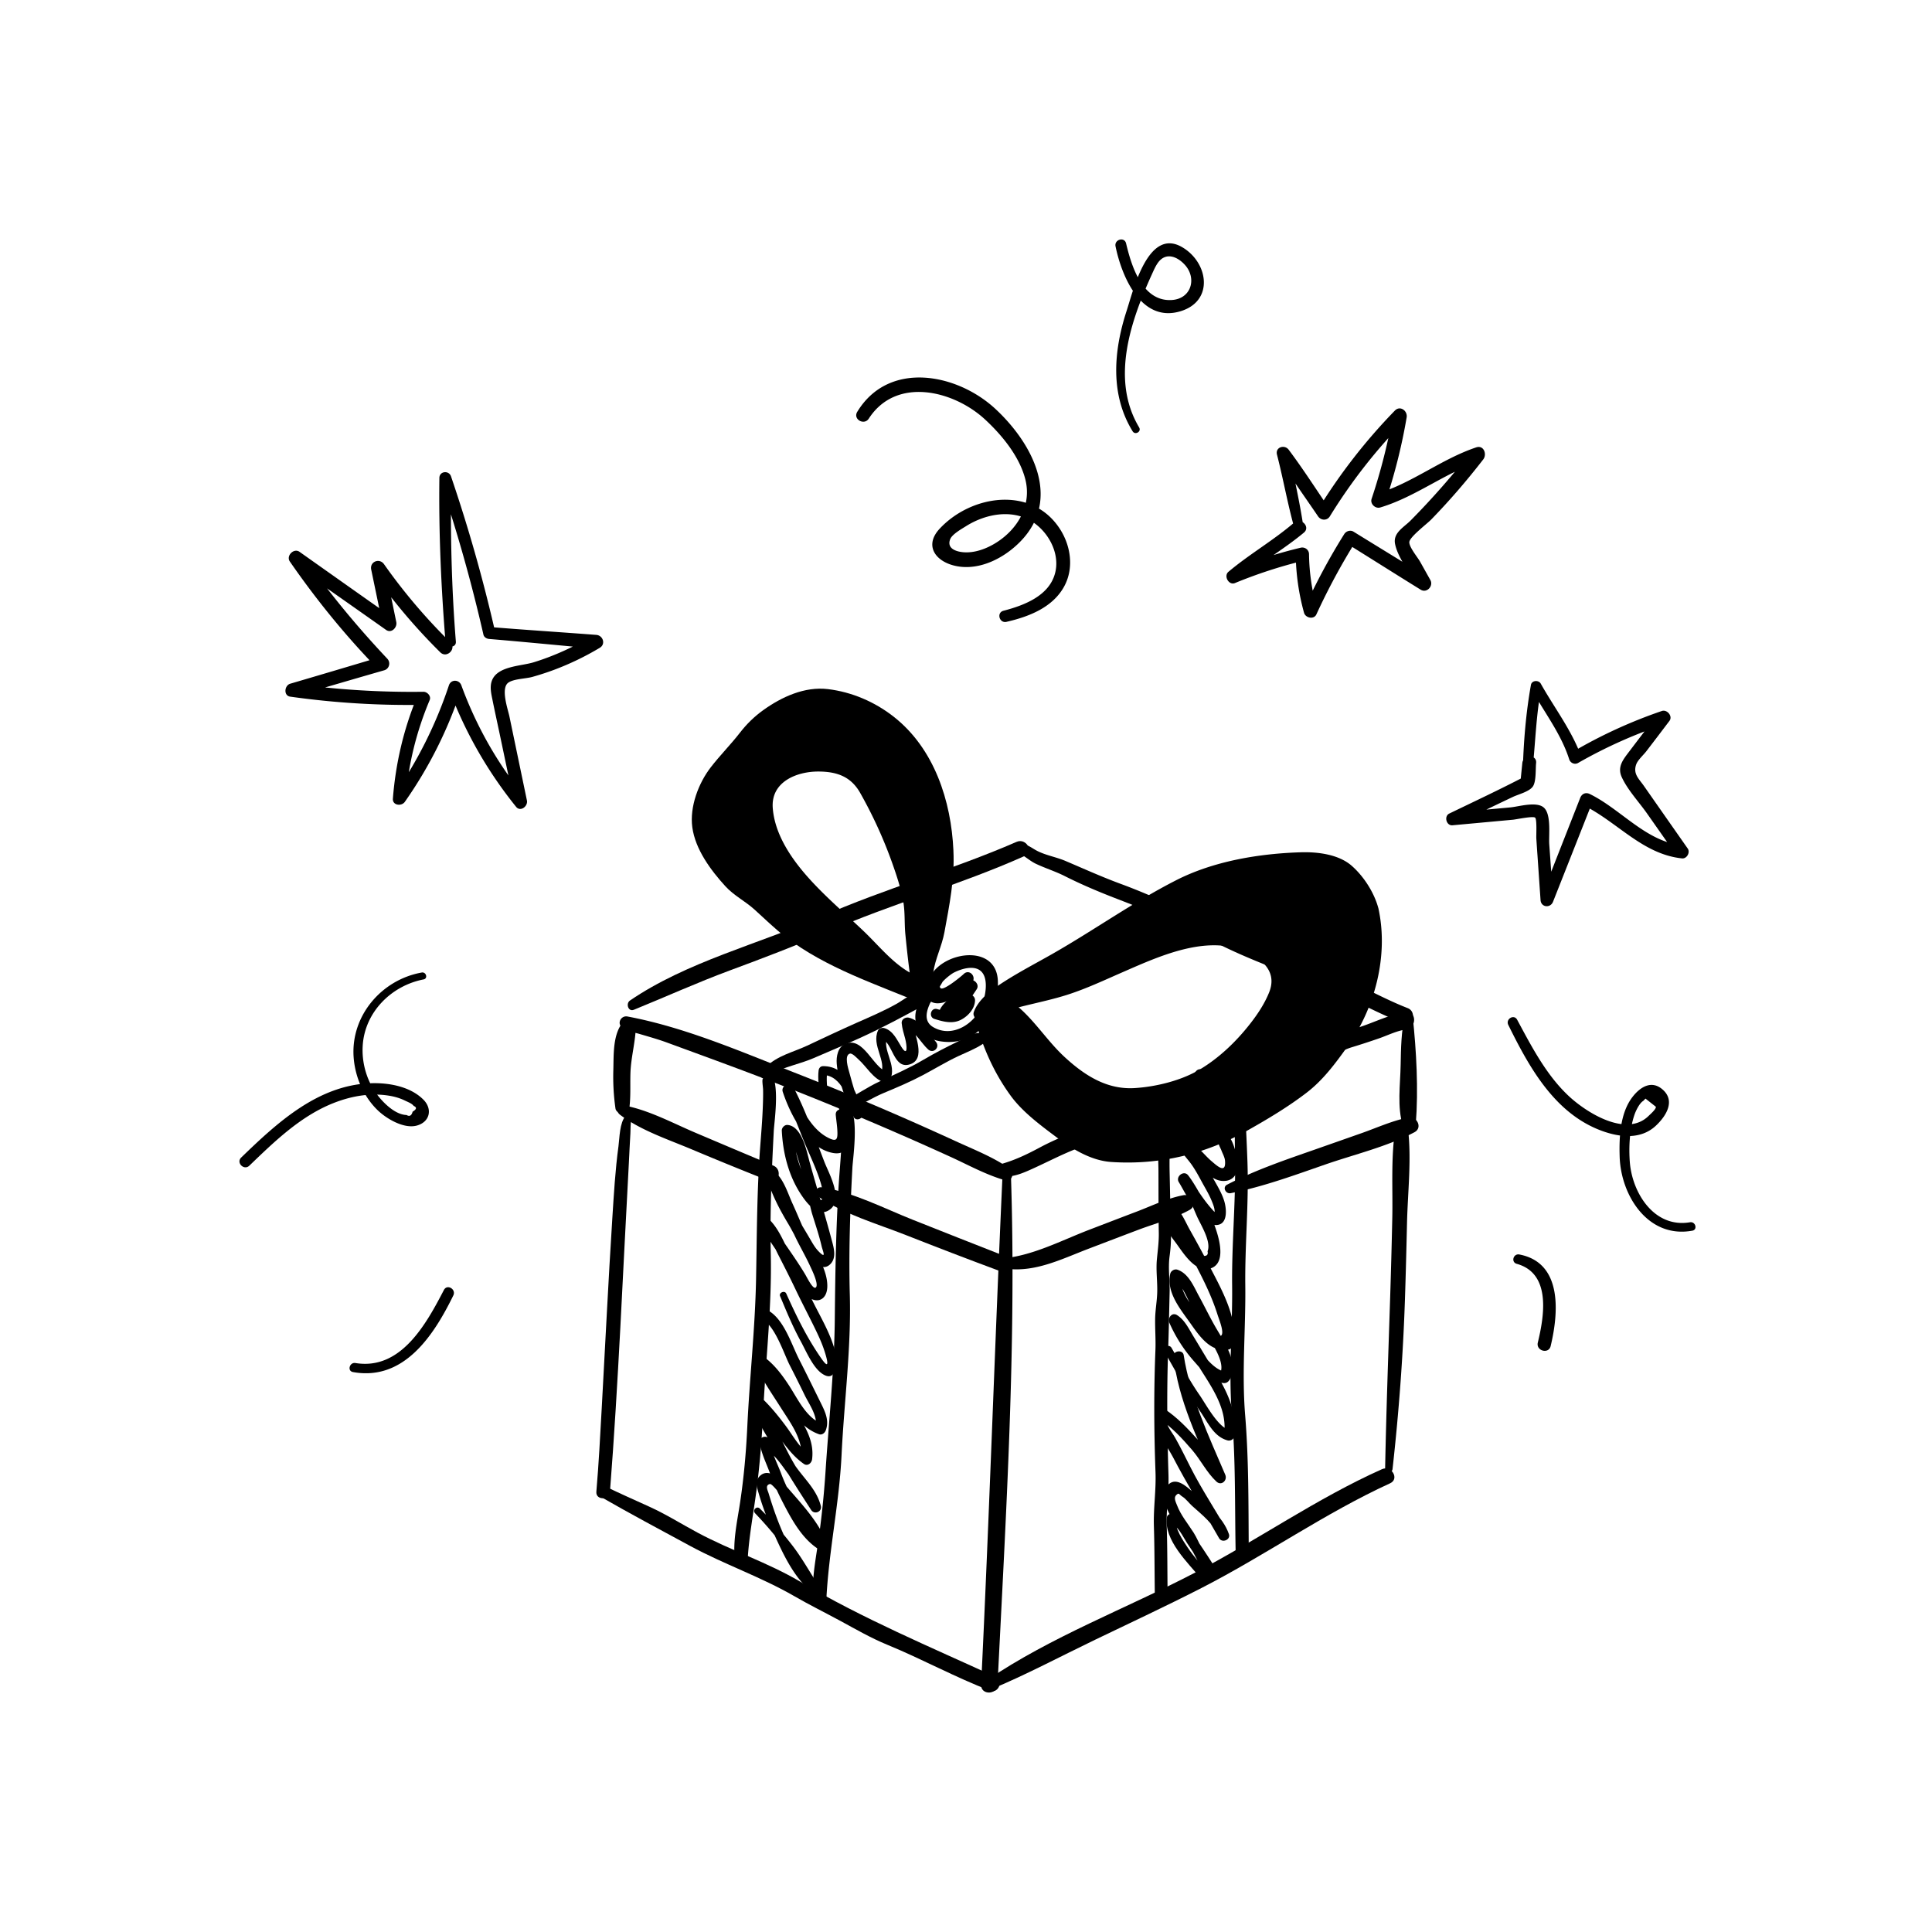 <svg width="476" height="476" fill="none" xmlns="http://www.w3.org/2000/svg"><g clip-path="url(#clip0_266_85437)" fill="#000"><path d="M154.134 274.912c-1.507 1.796-1.465 5.33-1.757 7.5-.79 5.827-1.131 11.724-1.505 17.59-.997 15.63-1.748 31.27-2.619 46.91-.383 6.87-.733 13.749-1.324 20.607-.187 2.143 3.184 2.143 3.35 0 2.104-26.965 3.174-54.027 4.66-81.031.133-2.427.22-4.857.377-7.283.054-.829-.006-2.705.241-3.193.434-.862-.723-1.935-1.426-1.1"/><path d="M147.897 368.722c7.298 4.187 14.766 8.175 22.16 12.173 8.366 4.521 17.397 7.602 25.657 12.371 3.648 2.108 7.491 4.007 11.208 6.017 3.805 2.062 7.642 4.287 11.636 5.927 8.607 3.533 16.767 8.034 25.455 11.359 1.927.738 3.307-2.49 1.414-3.358-16.275-7.47-32.84-14.404-48.302-23.541-8.043-4.754-16.963-7.624-25.172-12.016-4.039-2.161-7.834-4.567-12.022-6.466-3.548-1.607-7.111-3.19-10.62-4.881-1.604-.772-2.993 1.507-1.411 2.415"/><path d="M244.082 416.255c8.757-3.644 17.183-8.148 25.726-12.26 8.743-4.208 17.551-8.314 26.185-12.736 15.793-8.088 30.353-18.419 46.514-25.82 2.352-1.076.308-4.507-2.022-3.464-16.038 7.169-30.474 17.361-46.021 25.47-16.962 8.848-35.466 15.751-51.337 26.537-1.083.736-.426 2.852.958 2.276m-87.917-167.473c7.886-3.205 15.616-6.714 23.604-9.674 8.034-2.978 16.029-5.999 23.882-9.436 15.998-6.999 32.901-11.666 48.839-18.798 2.36-1.056.313-4.483-2.026-3.464-15.794 6.882-32.449 11.515-48.227 18.446-15.45 6.789-32.982 11.069-47.033 20.65-1.08.738-.431 2.839.958 2.276"/><path d="M343.09 361.939c1.555-13.945 2.589-27.794 3.057-41.824.208-6.252.364-12.504.509-18.759.175-7.588 1.146-15.691.244-23.225-.187-1.567-2.749-2.318-3.063-.416-1.211 7.296-.645 15.13-.813 22.522a1989.19 1989.19 0 0 1-.519 19.375c-.461 14.117-.968 28.21-1.245 42.327-.024 1.203 1.7 1.143 1.83 0zm-96.075-72.826c-1.914 41.972-3.25 83.971-5.287 125.94-.127 2.601 3.912 2.592 4.042 0 2.065-41.909 4.703-83.977 3.289-125.94-.042-1.317-1.984-1.314-2.044 0zm-94.311-14.509c5.095 3.883 11.869 6.102 17.729 8.574a910.059 910.059 0 0 0 19.097 7.786c2.355.932 3.31-2.812 1.037-3.765a4124.414 4124.414 0 0 1-19.19-8.103c-5.671-2.409-11.627-5.652-17.72-6.759-1.429-.259-2.068 1.411-.953 2.261"/><path d="M201.541 294.787c6.3 4.353 14.584 6.722 21.665 9.514 7.63 3.005 15.284 5.944 22.971 8.796 2.373.881 3.346-2.864 1.037-3.765-7.437-2.9-14.853-5.851-22.274-8.79-7.154-2.834-14.805-6.837-22.45-8.016-1.368-.211-2.155 1.429-.952 2.261"/><path d="M246.422 312.322c7.805 1.671 14.78-2.001 21.925-4.72 4.088-1.556 8.169-3.12 12.26-4.664 4.097-1.543 8.652-2.713 12.48-4.841 2.068-1.149.588-4.013-1.528-3.624-3.904.715-7.781 2.626-11.492 4.034-3.894 1.477-7.78 2.975-11.669 4.464-6.994 2.683-14.102 6.497-21.672 7.1-1.205.096-1.649 1.962-.304 2.248m56.785-18.346c7.979-1.589 15.582-4.38 23.254-7.048 7.214-2.508 15.284-4.401 22.033-7.974 2.081-1.1.582-4.042-1.528-3.623-3.919.778-7.756 2.532-11.525 3.861a6457.153 6457.153 0 0 1-11.485 4.034c-7.362 2.577-14.705 5.055-21.635 8.658-1.209.627-.332 2.333.883 2.092m-149.632-19.556c.078-.024.157-.048.235-.075.814-.259 1.2-.892 1.293-1.697.32-2.777.133-5.601.232-8.39.139-3.895 1.287-7.753 1.327-11.576.015-1.432-1.881-2.276-2.885-1.193-2.849 3.062-2.548 8.19-2.662 12.133a55.24 55.24 0 0 0 .527 9.496c.091.612.697 1.046 1.23 1.23.226.078.462.151.703.075"/><path d="M155.873 252.29c-.073-.262-.142-.521-.214-.783l-2.795 1.178c.941 1.33 3.205 1.616 4.661 2.047 2.297.679 4.579 1.312 6.828 2.138 9.2 3.379 18.413 6.716 27.55 10.276a814.79 814.79 0 0 1 28.104 11.57 810.392 810.392 0 0 1 14.175 6.304c4.392 2.004 8.718 4.413 13.369 5.748 1.785.513 2.593-1.872 1.203-2.851-4-2.822-8.73-4.655-13.164-6.693a799.226 799.226 0 0 0-13.506-6.056 752.267 752.267 0 0 0-26.488-10.961c-13.274-5.203-26.92-11.127-41.001-13.767-1.655-.311-2.726 1.85-1.179 2.794l.687.419c.908.552 2.044-.362 1.773-1.363"/><path d="M247.005 287.446c-.126-.09-.253-.181-.379-.268-1.236-.874-2.554 1.311-1.197 2.044 2.55 1.378 5.658.196 8.13-.895 4.205-1.857 8.191-4.025 12.52-5.635 4.699-1.748 9.441-3.234 14.222-4.748 4.634-1.465 9.083-3.436 13.729-4.877 9.037-2.801 17.716-5.833 26.326-9.794 2.239-1.031 4.528-1.707 6.788-2.641 2.02-.835 3.817-1.981 5.927-2.62a181.543 181.543 0 0 0 6.707-2.188c2.102-.727 4.399-1.89 6.602-2.168 2.683-.334 2.716-4.597 0-4.256-3.961.494-7.666 2.453-11.449 3.668-4.32 1.384-8.35 3.123-12.598 4.676-4.299 1.571-8.365 3.859-12.61 5.586a132.685 132.685 0 0 1-13.677 4.718c-4.404 1.254-8.636 2.851-12.917 4.47-4.754 1.8-9.689 3.036-14.449 4.83-4.229 1.594-8.483 3.222-12.477 5.359-3.53 1.891-6.608 3.341-10.488 4.347l.914 2.165c.126-.066.253-.133.379-.196.658-.341.522-1.209 0-1.58"/><path d="M346.125 250.135c-.886 3.997-.968 8.109-1.037 12.224-.084 4.839-.913 10.446.57 15.073.567 1.77 3.014 1.369 3.156-.428.675-8.658.157-18.006-.757-26.61-.108-1.019-1.673-1.432-1.932-.262"/><path d="M250.891 210.153c1.58.693 2.767 1.923 4.317 2.659 2.345 1.112 4.829 1.875 7.159 3.054 4.179 2.11 8.453 3.9 12.818 5.583 4.576 1.763 9.125 3.59 13.575 5.661 1.815.844 3.37 2.083 5.158 2.951 2.077 1.01 4.338 1.547 6.424 2.593 6.903 3.46 14.192 6.104 21.361 9.004 4.278 1.73 8.555 3.268 12.724 5.285 3.753 1.814 7.479 3.665 11.368 5.17 2.327.901 3.331-2.84 1.031-3.735-4.353-1.692-8.48-3.889-12.694-5.885-3.922-1.854-7.992-3.183-11.974-4.871-7.44-3.154-14.774-6.237-22.154-9.496-7.901-3.488-15.636-7.32-23.809-10.331-4.66-1.715-9.137-3.741-13.698-5.683-2.192-.931-4.694-1.35-6.813-2.399-1.555-.769-2.403-1.718-4.199-1.74-1.085-.012-1.688 1.695-.591 2.177m-62.792 55.589c-.515-.187-.111 1.953-.096 2.752.036 1.64-.028 3.292-.097 4.932-.132 3.132-.401 6.255-.633 9.378-.796 10.708-.793 21.527-.998 32.253-.232 12.23-1.591 24.372-2.167 36.59-.293 6.174-.847 12.42-1.77 18.534-.738 4.893-1.95 10.075-1.184 15.021.277 1.785 2.939 1.236 3.02-.409.296-5.978 1.432-11.712 2.204-17.627.853-6.532 1.347-13.098 1.673-19.676.639-12.965 2.149-25.741 1.845-38.749-.232-9.978.229-20.119.741-30.094.13-2.553 1.975-14.31-1.911-15.175-1.489-.332-2.044 1.757-.624 2.267m19.411 8.296c-.648-.233-.148.434-.172 1.067-.024.66.073 1.341.079 2.004.018 1.791-.049 3.585-.133 5.375-.148 3.021-.437 6.029-.63 9.047-.711 11.187-.877 22.446-.989 33.649-.126 12.48-1.477 25.026-2.288 37.48a227.793 227.793 0 0 1-1.818 17.354c-.69 4.845-1.775 10.018-1.009 14.901.28 1.779 2.945 1.242 3.017-.41.549-12.043 3.183-23.875 3.765-35.945.636-13.213 2.403-26.357 2.035-39.609-.286-10.379.081-20.936.642-31.315.139-2.586 2.053-14.991-1.872-15.865-1.489-.332-2.044 1.757-.624 2.267m78.288 2.212c-.871 3.949-.404 8.332-.389 12.357.015 5.043-.006 10.09.084 15.13.04 2.276-.268 4.344-.476 6.602-.244 2.677.16 5.369.088 8.049-.058 2.17-.468 4.308-.51 6.475-.048 2.605.172 5.188.066 7.799-.407 10.008-.352 20.043.021 30.058.169 4.479-.536 8.82-.397 13.297.174 5.637.15 11.29.229 16.93.027 2.029 3.216 2.029 3.15 0l-.039-1.164c-.067-1.992-3.093-2.004-3.105 0l-.006 1.164h3.15c-.072-5.64-.036-11.293-.217-16.93-.139-4.266.564-8.411.431-12.685-.317-10.223-.44-20.448-.081-30.67.168-4.754.25-9.523.367-14.274.073-2.945-.407-5.879-.018-8.815.241-1.818.386-3.461.341-5.318-.133-5.215-.208-10.433-.329-15.648-.093-4.021.266-8.435-.711-12.357-.199-.799-1.462-.826-1.646 0m18.548-7.331c-.184 5.866-.141 11.736-.063 17.602.133 10.065-.838 20.17-.723 30.257.117 10.611-.935 21.316-.052 31.915.92 11.027.703 22.124.908 33.19.039 2.087 3.313 2.09 3.243 0l-.027-.78c-.069-2.062-3.198-2.077-3.213 0 0 .259-.003.521-.006.78h3.243c-.087-11.063.015-22.172-.886-33.19-.868-10.605.157-21.301.033-31.915-.117-10.078.88-20.201.537-30.257a615.231 615.231 0 0 0-.874-17.602c-.088-1.354-2.077-1.375-2.123 0m-74.141-28.189c-1.736 2.996-4.922 6.496-4.69 10.222.205 3.319 3.261 5.167 6.246 5.619 9.086 1.378 14.476-6.659 14.075-15-.416-8.607-12.107-7.356-16.08-1.893-1.323 1.82-2.966 5.896-.19 7.213 3.075 1.46 8.221-2.685 9.933-4.817 1.164-1.447-.702-3.451-2.086-2.086-.488.482-4.73 4-5.604 3.524-1.212-.663 2.249-3.391 3.156-3.858 2.515-1.294 6.792-2.37 7.727 1.477.482 1.986-.058 4.603-.739 6.481-1.643 4.525-7.289 8.275-12.055 5.444-4.13-2.454.826-8.353 2.321-11.148.709-1.323-1.26-2.484-2.017-1.178"/><path d="M190.01 264.623c3.292-1.83 7.003-2.448 10.413-3.916 3.849-1.658 7.786-3.307 11.588-5.04 5.311-2.424 10.364-5.131 15.492-7.931 1.181-.646.955-2.617-.383-2.922-2.222-.506-4.347 1.447-6.15 2.463-3.244 1.827-6.68 3.283-10.069 4.781-4.039 1.791-8.015 3.684-12.025 5.562-3.521 1.649-7.322 2.43-10.198 5.279-.895.886.244 2.33 1.332 1.727m18.588 6.292c-.079.06-.157.117-.238.174-1.001.742-.474 2.638.919 2.18 2.927-.962 5.556-2.783 8.395-3.964 3.286-1.369 6.657-2.795 9.801-4.471 2.906-1.549 5.655-3.237 8.64-4.636 1.998-.938 4.25-1.794 6.077-3.036 1.197-.817.702-2.529-.718-2.65-1.851-.153-3.894 1.318-5.48 2.092-2.903 1.42-5.646 2.819-8.444 4.471-3.442 2.035-7.184 3.693-10.816 5.36-2.933 1.344-5.523 3.183-8.374 4.654.584.45 1.166.899 1.751 1.348l.099-.283c.305-.86-.847-1.809-1.612-1.242m84.679-3.823c3.163 2.146 4.227 6.138 6.581 8.971.992 1.194 2.46-.159 2.3-1.338-.247-1.812-1.383-3.277-2.24-4.844-.512-.935-.934-1.915-1.444-2.855-.413-.763-1.287-1.643-1.435-2.496-.708.542-1.413 1.088-2.122 1.631 1.764 1.226 2.614 3.442 4.097 4.968 1.36 1.398 3.53-.769 2.14-2.141-1.736-1.715-2.695-3.934-4.778-5.324-1.142-.762-2.327.492-2.122 1.631.292 1.634 1.824 3.325 2.571 4.812.884 1.763 2.237 3.406 2.68 5.347l2.3-1.338c-1.428-1.194-2.571-3.286-3.704-4.763-1.137-1.48-2.337-2.795-3.955-3.747-.965-.567-1.779.871-.869 1.486z"/><path d="M233.428 209.586c-.136-3.358-.347-6.559-1.143-9.842-1.501-6.195-4.413-12.797-8.552-17.717-4.483-5.327-10.78-9.01-17.554-10.385-2.918-.594-5.408-.895-8.257.036-2.39.781-4.989 1.872-7.111 3.205-2.782 1.748-5.318 3.735-7.241 6.397-2.897 4.009-6.864 7.346-9.333 11.669-.907 1.589-1.106 3.322-1.586 5.07-.536 1.957-.955 3.555-.636 5.577.82 5.237 3.904 8.77 7.039 12.86 1.423 1.857 3.102 3.072 5.047 4.329 1.998 1.294 3.644 3.066 5.366 4.691 3.94 3.714 8.703 7.096 13.402 9.743 6.017 3.391 12.294 5.577 18.706 8.082l6.523 2.755c.006.136.157-4.16.338-6.469.199-2.547 1.682-4.739 2.219-7.159.639-2.882 1.046-5.825 1.639-8.709.254-1.221.633-2.46.793-3.714.184-1.465-.15-2.876-.063-4.335.075-1.263.546-2.24.521-3.53-.015-.85-.081-1.704-.114-2.551m-7.455 32.542c-1.929-.756-5.529-2.595-6.843-4.123-2.023-2.349-4.251-4.513-6.475-6.672-5.553-5.39-11.751-10.448-16.62-16.495-3.43-4.26-6.146-9.234-6.984-14.636-.347-2.237-.314-4.703 1.009-6.539 5.517-7.648 19.402-5.384 21.859-1.266a111.39 111.39 0 0 1 7.91 16.074 109.95 109.95 0 0 1 3.012 8.616c.865 2.842 1.754 7.06 1.634 9.969-.175 4.202.488 4.648 1.013 8.869.078.636-.314 2.272 0 2.83.416.742.244 2.584.485 3.37"/><path d="M234.903 209.586c-.539-12.248-4.727-25.165-14.708-33-4.666-3.663-10.325-6.099-16.233-6.807-5.707-.681-11.377 1.917-15.929 5.191-2.21 1.589-4.07 3.413-5.737 5.562-2.279 2.939-4.914 5.574-7.184 8.516-3.026 3.922-5.215 9.716-4.549 14.741.724 5.457 4.552 10.627 8.176 14.588 2.065 2.258 4.841 3.638 7.099 5.67 2.572 2.309 4.98 4.718 7.739 6.816 10.156 7.729 22.16 11.561 33.772 16.466 1.046.443 2.143-.067 2.218-1.276.136-2.122.073-4.283.359-6.393.461-3.377 2.134-6.551 2.755-9.951 1.23-6.705 2.563-13.289 2.216-20.126-.096-1.89-3.048-1.902-2.951 0 .368 7.214-.998 14.781-2.593 21.829-.63 2.791-2.095 5.299-2.402 8.172-.229 2.147-.199 4.317-.338 6.469.742-.425 1.48-.85 2.219-1.275-7.371-3.114-15.043-5.676-22.199-9.239-5.475-2.726-10.672-6.159-15.212-10.262-1.827-1.652-3.497-3.485-5.465-4.974-2.388-1.809-4.594-3.292-6.476-5.679-3.888-4.941-7.026-9.719-5.414-16.219 1.499-6.044 5.3-9.607 9.137-14.28 3.865-4.705 7.754-8.284 13.545-10.481 5.691-2.159 12.118-.401 17.312 2.411 12.128 6.569 17.307 20.418 17.886 33.528.084 1.89 3.035 1.902 2.951 0"/><path d="M226.364 240.709c-5.697-2.364-9.236-7.151-13.598-11.314-4.712-4.495-9.719-8.712-14.018-13.62-4.04-4.609-7.889-10.409-8.359-16.706-.483-6.449 5.908-9.02 11.34-8.981 4.54.033 7.941 1.275 10.202 5.273a109.909 109.909 0 0 1 7.853 17.168c1.085 3.044 2.116 6.14 2.713 9.324.533 2.839.286 5.598.572 8.437.41 4.088.844 8.185 1.484 12.236.295 1.869 3.138 1.077 2.845-.783-1.525-9.677-1.097-19.324-4.335-28.765a114.192 114.192 0 0 0-7.346-16.861c-1.803-3.367-3.117-6.137-6.747-7.618-6.27-2.556-15.25-1.82-19.688 3.79-6.297 7.964 2.915 20.692 8.251 26.543 4.691 5.143 10.06 9.616 15.037 14.473 4.265 4.163 7.409 7.925 13.014 10.249 1.751.727 2.517-2.128.783-2.845m111.672-16.439c-.63-2.921-1.866-4.443-3.602-6.783-1.495-2.019-2.722-3.692-5.14-4.518-3.192-1.092-6.722-1.592-10.069-1.267-9.529.926-19.422 1.891-28.032 6.268-6.523 3.319-12.528 7.048-18.639 11.045-6.065 3.97-12.598 7.38-18.817 11.118-3.295 1.98-7.31 3.895-10.144 6.523-.693.642-.684 2.177-1.745 2.18l-.32.853c.558-.332 1.197-.513 1.869-.757 2.144-.771 4.32-1.468 6.494-2.143 3.9-1.215 7.955-1.887 11.877-3.045 7.579-2.24 21.443-9.613 29.196-11.368 7.582-1.718 17.047-1.561 22.537 4.875 1.595 1.869 2.011 3.747 1.314 6.08-2.87 9.581-15.404 21.639-23.345 23.824-10.053 2.771-16.791 4.893-26.154-2.083-9.019-6.719-14.506-16.007-16.327-16.212-2.324-.265-5.007-.446-7.099.778l-.32.208 1.267 4.793c.832 1.257 1.552 3.253 2.116 4.742.422 1.112.283 1.857.91 2.954.642 1.121 1.607 2.053 2.261 3.186 1.492 2.584 2.891 4.824 5.2 6.756 3.937 3.295 7.503 6.729 11.974 9.291 2.776 1.592 5.818 3.132 9.095 3.114 3.72-.021 7.573-.226 11.283-.47 10.594-.7 20.328-6.485 29.046-12.113 2.668-1.724 5.363-3.34 7.765-5.426 3.28-2.846 5.833-6.542 8.36-10.035 2.722-3.766 4.654-7.392 5.763-11.914.998-4.058 2.114-8.516 2.445-12.691.196-2.46-.512-5.411-1.019-7.766"/><path d="M339.616 223.836c-1.009-3.859-3.578-7.889-6.592-10.533-3.223-2.821-8.402-3.445-12.529-3.319-10.319.317-21.488 2.177-30.727 6.889-10.494 5.353-20.132 12.236-30.357 18.075-4.769 2.725-9.821 5.287-14.313 8.453-2.098 1.477-4.248 3.481-5.143 5.857-.555 1.474 1.245 2.378 2.4 1.845 6.52-3.009 13.773-3.838 20.556-5.999 4.703-1.498 9.209-3.633 13.728-5.601 9.608-4.181 22.519-10.198 32.57-3.823 3.34 2.12 5.022 4.983 3.469 8.833-1.13 2.807-2.857 5.402-4.717 7.772-3.476 4.434-7.76 8.531-12.644 11.376-4.494 2.617-10.578 4.094-15.751 4.417-6.879.431-12.42-3.172-17.303-7.684-3.952-3.651-6.925-8.311-10.898-11.881-2.662-2.387-7.753-1.956-10.617-.081-.615.404-.944 1.118-.751 1.845 1.887 7.15 4.634 13.683 9.014 19.688 2.9 3.979 7.331 7.259 11.25 10.195 3.91 2.927 8.537 5.788 13.527 6.123 11.952.799 23.278-1.972 33.645-7.811 4.947-2.785 9.993-5.806 14.5-9.27 4.046-3.108 7.036-7.15 9.984-11.265 6.879-9.602 10.22-22.501 7.699-34.107-.446-2.053-3.596-1.185-3.15.868 2.87 13.213-2.782 26.372-11.042 36.504-4.04 4.956-9.342 8.163-14.708 11.503-5.472 3.41-11.172 6.605-17.388 8.435-3.437 1.01-6.891 1.402-10.455 1.604-3.334.19-7.159.723-10.457.099-6.521-1.233-12.128-6.731-16.957-10.904-6.638-5.733-10.123-14.24-12.311-22.536l-.751 1.845c5.532-3.624 8.453 1.6 11.528 5.145 4.416 5.089 9.489 10.343 15.724 13.156 9.911 4.474 23.393.359 31.592-6.011 4.573-3.551 8.673-7.886 11.799-12.773 2.828-4.419 5.465-9.857 1.749-14.512-7.278-9.116-21.307-6.988-30.794-3.346-6.629 2.547-12.987 5.764-19.646 8.233-7.726 2.867-16.104 3.65-23.64 7.132l2.399 1.845c.109-.283.214-.57.32-.853l-1.14 1.139c1.254-.509 1.372-.886 2.147-1.959 1.459-2.02 3.816-3.268 5.957-4.513 3.75-2.179 7.5-4.359 11.265-6.508 8.462-4.833 16.487-10.373 24.976-15.154 8.612-4.848 17.186-7.272 26.98-8.366 4.694-.524 9.435-1.206 14.045.253 4.329 1.369 7.696 6.265 8.811 10.542.531 2.032 3.684 1.17 3.15-.868m37.914-33.691c.744-6.924.901-13.821 2.194-20.688l-2.417.316c3.153 5.746 7.289 10.982 9.297 17.292.295.931 1.347 1.404 2.221.904a117.565 117.565 0 0 1 21.485-9.586c-.624-.814-1.248-1.625-1.872-2.436a1362.515 1362.515 0 0 0-6.964 9.116c-1.522 2.011-3.092 3.84-1.914 6.415 1.441 3.147 4.227 6.104 6.216 8.935l7.232 10.289c.464-.811.932-1.625 1.399-2.436-8.878-.913-15.055-8.893-22.739-12.64-.998-.485-1.947-.051-2.342.952-3.244 8.257-6.485 16.514-9.725 24.771l3.078.416-.98-13.74c-.157-2.219.543-7.292-1.296-9.008-1.779-1.658-6.222-.274-8.296-.084-4.754.434-9.505.871-14.259 1.305.262.965.521 1.929.784 2.891 4.702-2.273 9.399-4.555 14.123-6.789 1.353-.639 4.075-1.299 4.932-2.604.82-1.251.615-4.296.771-5.734.235-2.164-3.18-2.164-3.397 0-.163 1.631-.329 3.259-.482 4.893l.826-1.441c-6.039 3.141-12.212 6.032-18.338 8.992-1.354.654-.736 3.033.784 2.891 3.62-.331 7.241-.666 10.864-1.001 1.357-.126 2.716-.25 4.073-.374.76-.069 4.944-.958 5.432-.5.488.461.238 4.404.293 5.185.093 1.375.186 2.749.283 4.121.25 3.666.503 7.328.754 10.991.123 1.824 2.429 2.053 3.077.416 3.262-8.251 6.521-16.505 9.777-24.755-.781.316-1.562.636-2.343.952 8.39 4.109 14.603 12.104 24.349 13.123 1.188.123 2.068-1.481 1.399-2.436a17869.33 17869.33 0 0 1-10.814-15.453c-1.184-1.697-2.707-2.927-1.875-5.266.389-1.092 1.779-2.312 2.469-3.211 1.921-2.496 3.823-5.004 5.722-7.515.874-1.155-.576-2.879-1.872-2.436a119.518 119.518 0 0 0-22.13 10.171l2.222.905c-2.385-6.439-6.599-11.881-9.93-17.822-.525-.932-2.213-.829-2.418.316-1.26 7.042-1.833 14.247-2.014 21.394-.039 1.556 2.213 1.484 2.373 0m-265.232-32.06c-1.079-13.405-1.368-26.892-1.148-40.337l-2.864.389a388.217 388.217 0 0 1 10.801 38.212c.154.675.796 1.037 1.429 1.088 8.797.73 17.587 1.619 26.38 2.394l-.859-3.177c-4.624 2.704-9.462 4.959-14.59 6.535-3.075.947-8.863.901-10.247 4.459-.612 1.573-.177 3.319.142 4.901.558 2.765 1.167 5.52 1.749 8.278 1.208 5.749 2.42 11.498 3.629 17.25l2.674-1.556c-6.792-8.305-12.055-17.581-15.742-27.658-.537-1.472-2.553-1.544-3.066 0a105.143 105.143 0 0 1-13.587 27.1c.983.266 1.963.531 2.943.799.627-8.413 2.647-16.513 5.911-24.285.41-.974-.609-2.041-1.543-2.029a210.718 210.718 0 0 1-31.936-1.995v3.189c7.418-2.183 14.846-4.35 22.277-6.49 1.26-.362 1.64-1.921.754-2.858-7.612-8.076-14.645-16.604-21-25.708l-2.387 2.387c7.7 5.402 15.401 10.804 23.085 16.231 1.32.931 2.792-.603 2.517-1.936-.95-4.615-1.896-9.227-2.845-13.843l-3.157 1.33a144.425 144.425 0 0 0 16.846 19.974c1.607 1.586 4.088-.892 2.478-2.478a139.32 139.32 0 0 1-16.342-19.239c-1.121-1.594-3.566-.639-3.156 1.333.958 4.612 1.914 9.224 2.873 13.837l2.517-1.936c-7.696-5.411-15.374-10.846-23.053-16.281-1.41-.998-3.36.979-2.387 2.387 6.472 9.357 13.653 18.211 21.593 26.366.253-.953.504-1.906.754-2.858a4201.763 4201.763 0 0 1-22.248 6.599c-1.432.419-1.709 2.948 0 3.189a208.18 208.18 0 0 0 32.814 2.011 602.173 602.173 0 0 1-1.544-2.029c-3.343 8.046-5.296 16.456-5.98 25.138-.133 1.701 2.128 1.957 2.945.796a104.764 104.764 0 0 0 13.924-27.851h-3.066c3.913 10.557 9.481 20.309 16.547 29.072 1.085 1.348 2.966-.148 2.674-1.555l-2.876-13.807-1.438-6.903c-.368-1.764-2.246-7.012-.22-8.357 1.378-.916 4.226-.922 5.851-1.374a67.393 67.393 0 0 0 5.417-1.767 68.838 68.838 0 0 0 11.221-5.414c1.522-.911.774-3.054-.862-3.178-8.791-.672-17.593-1.232-26.381-1.953l1.432 1.088a384.955 384.955 0 0 0-10.849-38.197c-.519-1.523-2.843-1.312-2.864.389-.172 13.481.422 26.902 1.504 40.338.13 1.627 2.689 1.642 2.556 0m208.797-28.374c-.89-6.216-2.412-12.338-3.443-18.536l-2.879 1.212c3.108 5.061 6.614 9.909 9.948 14.822.709 1.046 2.219 1.125 2.912 0a133.205 133.205 0 0 1 18.479-23.607c-.964-.563-1.932-1.124-2.897-1.685a143.629 143.629 0 0 1-5.296 20.976c-.419 1.254.91 2.502 2.134 2.134 8.742-2.617 15.947-8.531 24.593-11.383l-1.727-2.966c-4.803 6.158-9.888 12.001-15.381 17.55-1.661 1.679-4.38 3.039-3.846 5.767.696 3.545 3.934 7.503 5.688 10.663l2.385-2.385c-6.081-3.789-12.206-7.512-18.299-11.28-.789-.489-1.823-.154-2.297.603a155.265 155.265 0 0 0-9.728 18.093l3.045.398c-1.257-4.453-1.929-8.935-1.987-13.56-.015-1.091-1.034-1.832-2.077-1.582a115.174 115.174 0 0 0-17.053 5.513l1.61 2.768c5.152-4.359 11.069-7.69 16.257-12.001 1.704-1.414-.753-3.886-2.438-2.439-5.116 4.389-11.007 7.756-16.161 12.097-1.221 1.031.087 3.395 1.609 2.768a117.916 117.916 0 0 1 17.045-5.544l-2.077-1.583c.075 4.917.741 9.707 2.055 14.446.356 1.281 2.424 1.749 3.045.398a160.717 160.717 0 0 1 9.749-18.081l-2.297.603c6.084 3.786 12.14 7.623 18.235 11.392 1.517.937 3.214-.902 2.385-2.385-.844-1.51-1.691-3.02-2.535-4.528-.597-1.067-2.665-3.521-2.644-4.784.021-1.26 4.332-4.495 5.393-5.586 4.561-4.687 8.817-9.637 12.821-14.81.97-1.254.147-3.594-1.728-2.967-8.639 2.888-15.844 8.866-24.571 11.459l2.137 2.134a137.721 137.721 0 0 0 5.291-20.975c.271-1.601-1.592-3.027-2.897-1.685a139.097 139.097 0 0 0-18.941 24.354h2.912c-3.349-4.911-6.572-9.957-10.138-14.711-1.019-1.359-3.355-.633-2.879 1.215 1.559 6.065 2.638 12.266 4.335 18.289.398 1.417 2.343.787 2.147-.591M186.037 372.834c2.897 3.026 5.586 6.219 8.034 9.622 2.294 3.19 3.991 6.641 6.101 9.93l1.755-1.353c-6.364-5.577-10.159-15.106-12.559-23.11-.208-.693-.962-2.017.347-2.297.358-.078 1.558 1.39 1.787 1.628.893.931 1.701 1.962 2.539 2.939 2.857 3.334 5.857 6.798 7.424 10.961l1.842-1.417c-3.837-2.312-6.116-6.801-8.112-10.662-1.028-1.99-1.983-3.998-2.767-6.099-.905-2.421-2.385-5.176-2.68-7.723-.648.371-1.296.744-1.941 1.115 3.111 1.827 4.775 4.655 6.888 7.458 1.911 2.532 4.223 4.706 5.022 7.877.796-.334 1.589-.669 2.385-1.004-2.68-4.178-5.571-8.19-7.859-12.606-1.101-2.123-2.132-4.284-3.256-6.394-.76-1.426-2.532-3.576-2.243-5.27l-2.213.585c4.1 4.145 6.726 10.346 11.54 13.671.929.642 1.893-.247 2.008-1.151.57-4.513-1.715-8.019-3.949-11.751-2.674-4.474-5.8-8.646-7.992-13.397-.618.618-1.233 1.233-1.848 1.851 6.361 4.326 7.935 14.446 15.486 17.123.736.262 1.426-.302 1.667-.947.883-2.339-.069-4.437-1.121-6.563-1.803-3.65-3.588-7.31-5.439-10.933-2.01-3.934-3.94-10.645-8.416-12.429-1.625-.649-2.334 1.98-.724 2.622 3.093 1.233 5.429 8.504 6.795 11.178a362.946 362.946 0 0 1 3.702 7.413c1.049 2.18 3.515 5.535 2.589 7.992.555-.317 1.113-.63 1.667-.947-3.819-1.353-5.999-6.192-8.097-9.396-1.878-2.87-3.876-5.502-6.746-7.446-1.227-.832-2.364.738-1.851 1.848 1.848 3.994 4.35 7.56 6.701 11.265 2.406 3.789 5.49 7.82 4.902 12.517.669-.383 1.338-.769 2.008-1.152-2.469-1.7-4.034-4.676-5.8-7.042-1.622-2.174-3.304-4.269-5.216-6.195-.648-.654-2.04-.425-2.212.585-.618 3.644 2.71 7.711 4.289 10.792 2.786 5.429 6.075 10.373 9.37 15.495.792 1.23 2.755.461 2.384-1.007-.955-3.768-3.717-6.334-5.948-9.384-2.122-2.906-4.003-5.629-7.174-7.486-.769-.449-2.062.109-1.942 1.116.326 2.761 1.652 5.224 2.578 7.826.901 2.523 2.005 4.913 3.238 7.289 2.212 4.268 4.799 9.004 9.055 11.534.874.521 2.246-.362 1.842-1.417-2.002-5.206-5.845-9.367-9.454-13.518-1.501-1.727-4.735-5.763-7.259-3.282-1.236 1.217-.669 2.794-.25 4.214a68.14 68.14 0 0 0 3.328 9.013c2.626 5.788 5.158 11.616 10.105 15.7.901.745 2.523-.223 1.755-1.353-2.343-3.434-4.248-7.051-6.789-10.37a91.975 91.975 0 0 0-8.109-9.219c-.751-.747-1.897.398-1.164 1.164m6.165-53.479c1.564 3.766 3.129 7.543 5.091 11.124 1.308 2.388 2.982 6.497 5.375 8.037 3.865 2.487 3.515-4.043 2.985-5.954-1.104-3.988-3.217-7.602-5.071-11.268-2.02-4.004-3.783-8.13-5.848-12.113-1.598-3.081-2.849-6.514-5.414-8.941-1.074-1.016-2.867.283-2.08 1.604 2.116 3.551 4.512 6.903 6.809 10.337 1.402 2.095 2.503 4.621 4.176 6.517 2.502 2.834 5.652 1.957 5.604-1.974-.052-3.998-2.731-7.808-4.513-11.214-1.507-2.882-2.668-5.951-4.028-8.902-1.178-2.566-1.992-5.484-3.991-7.555-.949-.986-2.698.024-2.306 1.342 1.176 3.958 3.054 7.521 5.167 11.054 1.718 2.87 3.177 6.382 5.538 8.793 1.32 1.345 3.222 2.87 4.886 1.194 1.616-1.625.799-4.166.293-6.065-1.685-6.313-3.6-12.58-5.354-18.874-.751-2.692-1.884-9.041-5.502-9.339-.732-.061-1.441.693-1.404 1.404.277 5.544 1.676 11.133 4.787 15.803 1.269 1.905 3.837 5.342 6.526 3.967 4.317-2.204.268-9.273-.781-11.977-2.399-6.183-4.579-12.589-7.657-18.476-.75-1.438-3.156-.449-2.64 1.112 1.787 5.408 5.996 13.937 12.374 15.073 5.36.956 3.913-6.237 3.627-9.348-.172-1.869-3.114-1.884-2.939 0 .114 1.224.313 2.439.383 3.669.132 2.36-.088 3.096-2.478 1.811-4.163-2.236-6.771-7.726-8.185-11.974l-2.641 1.113c1.933 3.675 3.38 7.591 4.926 11.437 1.468 3.651 3.416 7.467 4.459 11.256.144.519.687 3.567-.039 3.618-.332.024-1.146-.995-1.381-1.251-.941-1.034-1.655-2.27-2.306-3.497-2.032-3.841-3.009-8.019-3.229-12.339-.47.468-.937.938-1.408 1.408 1.996.163 5.378 16.818 6.072 19.073.817 2.659 1.724 5.315 2.351 8.022.262 1.14 1.338 3.391-.784 1.209-.844-.868-1.471-1.996-2.077-3.036-2.93-5.04-6.252-9.945-7.931-15.579-.769.446-1.538.895-2.306 1.341 1.495 1.547 2.056 3.693 2.915 5.608 1.031 2.297 2.101 4.573 3.111 6.879 1.281 2.924 2.945 5.622 4.268 8.522.329.717 2.077 4.226 1.441 5.116-.651.91-2.23-2.379-2.722-3.199-2.758-4.594-6.074-8.826-8.835-13.424-.694.534-1.387 1.071-2.08 1.604 2.101 1.978 3.105 4.697 4.398 7.214 1.423 2.773 2.833 5.544 4.172 8.359 1.552 3.262 3.238 6.442 4.814 9.689.82 1.688 1.616 3.404 2.213 5.185.524 1.559 1.781 5.649-.633 2.198-3.521-5.029-6.183-10.455-8.682-16.044-.383-.853-1.89-.232-1.525.642"/><path d="M203.92 269.721c-.103-1.887-.392-3.787-.1-5.671-.35.266-.699.531-1.049.799 4.73.118 6.379 6.325 7.413 10.027.747-.317 1.495-.63 2.243-.947-1.378-3.102-2.304-6.493-3.193-9.767-.217-.805-1.335-4.214.181-4.579.594-.142 1.73 1.109 2.092 1.429 1.96 1.73 3.657 4.862 6.295 5.625.527.154 1.254-.091 1.504-.612 1.781-3.711-2.156-7.401-.657-10.744l-1.529.621c2.879.805 2.897 7.53 6.952 6.361 4.332-1.251 1.073-7.555.847-10.205-.582.444-1.167.89-1.752 1.333 2.292.552 3.82 3.681 5.52 5.182 1.299 1.145 3.012-.585 1.89-1.89-1.79-2.089-3.828-5.282-6.677-5.957-.805-.19-1.833.398-1.751 1.332.117 1.33.527 2.557.865 3.841.407 1.534.759 4.7-.917 2.056-1.127-1.779-2.053-4.049-4.262-4.661-.525-.144-1.287.085-1.529.621-1.637 3.675 2.249 7.489.694 10.765.5-.205 1.004-.407 1.504-.612-3.379-.964-5.752-8.748-10.21-6.9-1.872.778-2.291 3.126-2.141 4.911.362 4.293 2.379 9.218 4.151 13.086.585 1.278 2.626.368 2.243-.947-1.408-4.844-3.72-11.59-9.779-11.545-.639.003-1.016.497-1.085 1.085-.244 2.005.096 3.961.28 5.96.115 1.23 2.023 1.269 1.954 0m93.633 117.788c-1.667-2.053-3.46-4.034-4.937-6.231-1.128-1.68-3.247-4.791-2.894-6.883l-1.417.805c1.938.703 3.078 3.298 4.142 4.944 1.552 2.397 3.198 4.724 4.709 7.151l1.929-1.49c-2.352-1.836-3.425-5.712-5.007-8.199-1.405-2.213-3.157-4.29-4.094-6.765-.28-.738-.874-1.821-.193-2.481.745-.723.672-.157 1.489.35.889.548 1.655 1.604 2.43 2.309 2.439 2.216 5.402 4.413 6.508 7.639l2.421-1.022c-3.045-5.414-6.493-10.545-9.309-16.089-1.254-2.466-2.463-4.968-3.828-7.376-.718-1.27-2.765-3.654-2.081-5.14l-1.872.491c3.108 2.05 5.74 4.902 8.161 7.717 2.149 2.499 3.557 5.52 5.987 7.79 1.224 1.143 2.782-.286 2.182-1.685-4.033-9.412-8.667-19.281-10.246-29.486-.217-1.404-2.653-1.091-2.505.341 1.1 10.645 6.158 20.837 10.352 30.55l2.182-1.685c-2.68-2.487-4.311-5.903-6.776-8.61-2.448-2.686-4.905-5.288-7.956-7.292-.576-.377-1.573-.157-1.872.491-1.676 3.648 2.243 8.103 3.844 11.187 3.578 6.891 7.623 13.394 11.449 20.134.723 1.276 2.924.425 2.421-1.022-1.541-4.425-5.62-7.34-8.957-10.403-1.561-1.432-4.292-3.867-6.198-1.519-2.375 2.927.851 7.735 2.433 10.117 1.324 1.992 2.623 3.943 3.783 6.041 1.101 1.986 1.939 4.142 3.766 5.55.997.768 2.3-.7 1.679-1.679-1.893-2.997-3.889-5.948-5.888-8.872-1.166-1.706-2.438-3.521-4.47-4.203-.54-.18-1.33.211-1.417.805-.838 5.656 5.269 11.326 8.51 15.269.895 1.088 2.418-.464 1.543-1.543"/><path d="M286.93 333.096c2.852 4.938 5.469 9.888 8.73 14.572 1.888 2.71 3.338 6.298 6.813 7.22.603.16 1.438-.199 1.547-.877.971-6.069-1.803-11.459-4.944-16.466-1.751-2.791-3.416-5.634-5.131-8.45-1.133-1.86-2.059-3.861-3.931-5.073-1.284-.832-2.414.748-1.902 1.902a36.396 36.396 0 0 0 6.056 9.451c2.008 2.273 3.958 4.781 7.088 5.357.678.123 1.19-.1 1.588-.645 2.701-3.711-1.257-9.523-3.141-12.731-1.543-2.632-2.855-5.372-4.317-8.049-1.311-2.402-2.526-5.541-5.302-6.487-.706-.241-1.598.277-1.761.998-1.031 4.585 2.535 8.766 5.004 12.269 2.246 3.186 4.992 7.214 9.406 6.4.476-.088.892-.555 1.01-1.01 1.549-5.969-2.638-13.529-5.309-18.687a291.417 291.417 0 0 0-5.233-9.695c-1.324-2.33-2.186-4.908-4.477-6.463-.612-.416-1.643-.148-1.968.515-1.659 3.361 1.082 6.548 3.002 9.14 1.73 2.34 4.627 7.211 8.218 6.304 7.569-1.915-2.967-20.303-5.294-23.077-1.052-1.251-3.105.371-2.252 1.737 1.7 2.722 5.384 10.816 9.324 10.566 2.882-.184 2.421-4.175 1.839-6.008-.669-2.117-1.911-4.028-2.963-5.96-.745-1.369-1.429-2.77-2.309-4.064-.796-1.169-2.237-2.384-2.756-3.656l-2.107 1.621c3.578 1.559 6.144 7.92 10.75 7.154 1.978-.329 2.846-2.161 2.777-4.006-.067-1.713-1.083-5.918-2.418-7.13-1.164-1.055-2.656.018-2.454 1.429.012.082.021.16.036.241l2.451-1.429c.374.513.368.344-.015-.509-.57-1.782-3.37-1.031-2.816.775.112.364.263 1.163.528 1.513 1.025 1.35 2.93.555 2.683-1.13l.018.147c-.835.347-1.67.694-2.508 1.037-.694-.642.277 1.152.407 1.514.295.819.847 1.736.919 2.613.281 3.401-1.965 1.266-3.358.085-1.751-1.487-3.4-3.859-5.553-4.785-.977-.419-2.647.314-2.107 1.622.5 1.215 1.143 1.966 1.969 2.973 1.386 1.688 2.357 3.521 3.391 5.426.796 1.468 1.676 2.888 2.315 4.434.362.878 1.088 2.49.645 3.476.287-.636.615-.063-.075-.799-2.433-2.595-4.263-5.592-6.141-8.597l-2.252 1.736c2.029 2.418 3.003 5.345 4.272 8.182.962 2.143 3.557 6.185 2.592 8.561.202.859-.177 1.236-1.133 1.136a8.036 8.036 0 0 1-2.104-1.838c-.754-.845-1.369-1.836-2.041-2.744-1.049-1.42-3.925-4.365-3-6.237l-1.968.516c1.709 1.163 2.46 3.696 3.443 5.432 1.1 1.941 2.191 3.886 3.228 5.863 2.321 4.426 4.543 8.745 6.044 13.527.453 1.44 2.563 6.378-.392 5.04-1.504-.681-2.689-2.804-3.59-4.073-1.92-2.704-5.712-6.783-4.923-10.328-.587.332-1.172.667-1.76.998 1.872.636 3.322 4.627 4.196 6.27 1.073 2.02 2.059 4.079 3.214 6.054 1.377 2.36 5.667 8.036 3.686 10.765l1.589-.648c-2.791-.507-4.871-3.413-6.614-5.493-2.035-2.427-3.593-5.122-4.877-8.007-.633.636-1.269 1.269-1.903 1.903 1.601 1.037 2.647 3.514 3.645 5.109 1.326 2.122 2.55 4.308 3.895 6.418 2.936 4.615 6.222 9.653 5.447 15.39l1.547-.878c-3.048-.726-5.909-6.324-7.642-8.814-2.56-3.681-4.61-7.684-6.858-11.555-.639-1.103-2.352-.109-1.713 1.001m-38.945-179.885c5.511-1.263 11.462-3.554 14.268-8.842 2.369-4.467 1.556-9.918-1.124-14.057-6.901-10.659-21.802-8.428-29.618-.045-3.986 4.275-.887 8.293 4.295 9.243 5.725 1.049 11.652-2.068 15.555-6.053 10.286-10.494 3.039-24.198-6.104-32.696-9.414-8.752-26.287-12.07-34.052.714-1.107 1.824 1.7 3.437 2.845 1.664 6.768-10.457 20.915-6.927 28.627.199 4.199 3.883 8.507 9.125 9.942 14.771 1.612 6.346-1.827 12.215-7.151 15.58-2.372 1.498-5.315 2.619-8.163 2.369-1.725-.154-4.088-.892-3.205-3.198.467-1.221 2.834-2.542 3.859-3.19 4.678-2.966 11.111-4.299 16.113-1.284 4.114 2.481 7.075 7.775 5.926 12.625-1.365 5.767-7.672 8.145-12.766 9.469-1.77.461-1.022 3.141.753 2.734m168.396 147.927c-8.799 1.508-14.259-7.21-14.835-14.867-.277-3.672-.054-8.17 1.167-11.676.335-.964 1.236-2.83 2.137-3.346l.558-.579 2.55 2.008c.145.558-1.444 1.92-1.754 2.231-5.508 5.468-15.447-.844-19.824-4.983-5.501-5.206-9.04-12.098-12.592-18.688-.777-1.444-2.897-.171-2.182 1.276 5.152 10.436 11.383 21.771 22.95 26.066 4.476 1.661 9.701 2.255 13.42-1.239 2.412-2.266 4.815-5.929 1.824-8.748-2.785-2.628-5.667-.832-7.608 1.697-3.045 3.968-3.298 9.9-3.145 14.724.311 9.616 7.039 20.182 17.904 18.201 1.365-.25.781-2.306-.573-2.074m-312.476-61.53c-9.806 1.743-17.394 10.515-16.791 20.635.292 4.881 2.375 9.833 5.905 13.261 2.2 2.137 6.533 4.697 9.713 3.798 3.214-.907 3.844-4.081 1.625-6.336-3.226-3.28-8.51-4.224-12.89-4.088-13.099.407-23.158 9.719-32.039 18.31-1.314 1.273.69 3.271 2.005 2.005 6.152-5.917 12.52-12.127 20.574-15.362 4.118-1.652 8.592-2.535 13.023-1.996 1.703.208 3.25.585 4.79 1.345.633.31 1.706.702 2.095 1.287.835.35.751.826-.253 1.423-.262.989-.76 1.263-1.492.823-3.123-.085-6.442-3.696-7.931-6.002-2.108-3.271-3.124-7.265-2.87-11.142.54-8.257 7.075-14.729 15.003-16.267 1.115-.217.636-1.893-.467-1.697m269.802 71.777c8.57 2.375 6.723 12.984 5.179 19.39-.494 2.049 2.671 2.927 3.162.871 1.918-8.004 3.054-20.517-7.705-22.567-1.492-.287-2.137 1.89-.636 2.306zM86.96 338.043c12.586 2.276 19.947-9.101 24.725-18.868.754-1.538-1.513-2.894-2.315-1.354-4.332 8.317-10.575 19.845-21.798 17.997-1.444-.238-2.08 1.956-.612 2.222m193.704-232.724c-7.111-11.869-2.071-26.33 3.207-37.89.407-.893.808-1.815 1.372-2.626 1.926-2.764 4.769-1.634 6.65.416 3.063 3.334 1.631 8.483-3.328 8.709-7.19.326-9.83-8.513-11.121-13.954-.4-1.698-2.948-.974-2.601.717 1.498 7.32 6.273 18.98 16.046 15.983 8.336-2.556 6.789-12.106.287-15.82-8.342-4.763-11.944 10.65-13.602 15.733-3.189 9.788-4.13 20.568 1.477 29.672.627 1.019 2.225.094 1.607-.94m-50.42 145.73c2.101.66 4.384 1.287 6.476.232 1.778-.899 3.466-2.753 3.512-4.806.018-.756-.51-1.233-1.143-1.501-2.647-1.115-6.84 1.685-7.705 4.251-.353 1.055.585 2.158 1.64 2.152 1.745-.012 2.954-1.296 3.976-2.571 1.311-1.637 2.472-3.298 3.626-5.05.962-1.456-1.245-3.171-2.426-1.872-1.104 1.218-2.101 2.505-3.129 3.784-.371.461-1.432 2.282-2.047 2.309.545.717 1.094 1.435 1.64 2.152.289-.983 2.743-2.457 3.596-2.152-.38-.501-.763-1.001-1.142-1.502.039 1.056-1.432 2.295-2.367 2.554-1.251.346-2.638-.064-3.84-.41-1.565-.452-2.213 1.944-.67 2.43"/></g><defs><clipPath id="clip0_266_85437"><path fill="#fff" transform="translate(59 59)" d="M0 0H358.732V358H0z"/></clipPath></defs></svg>
